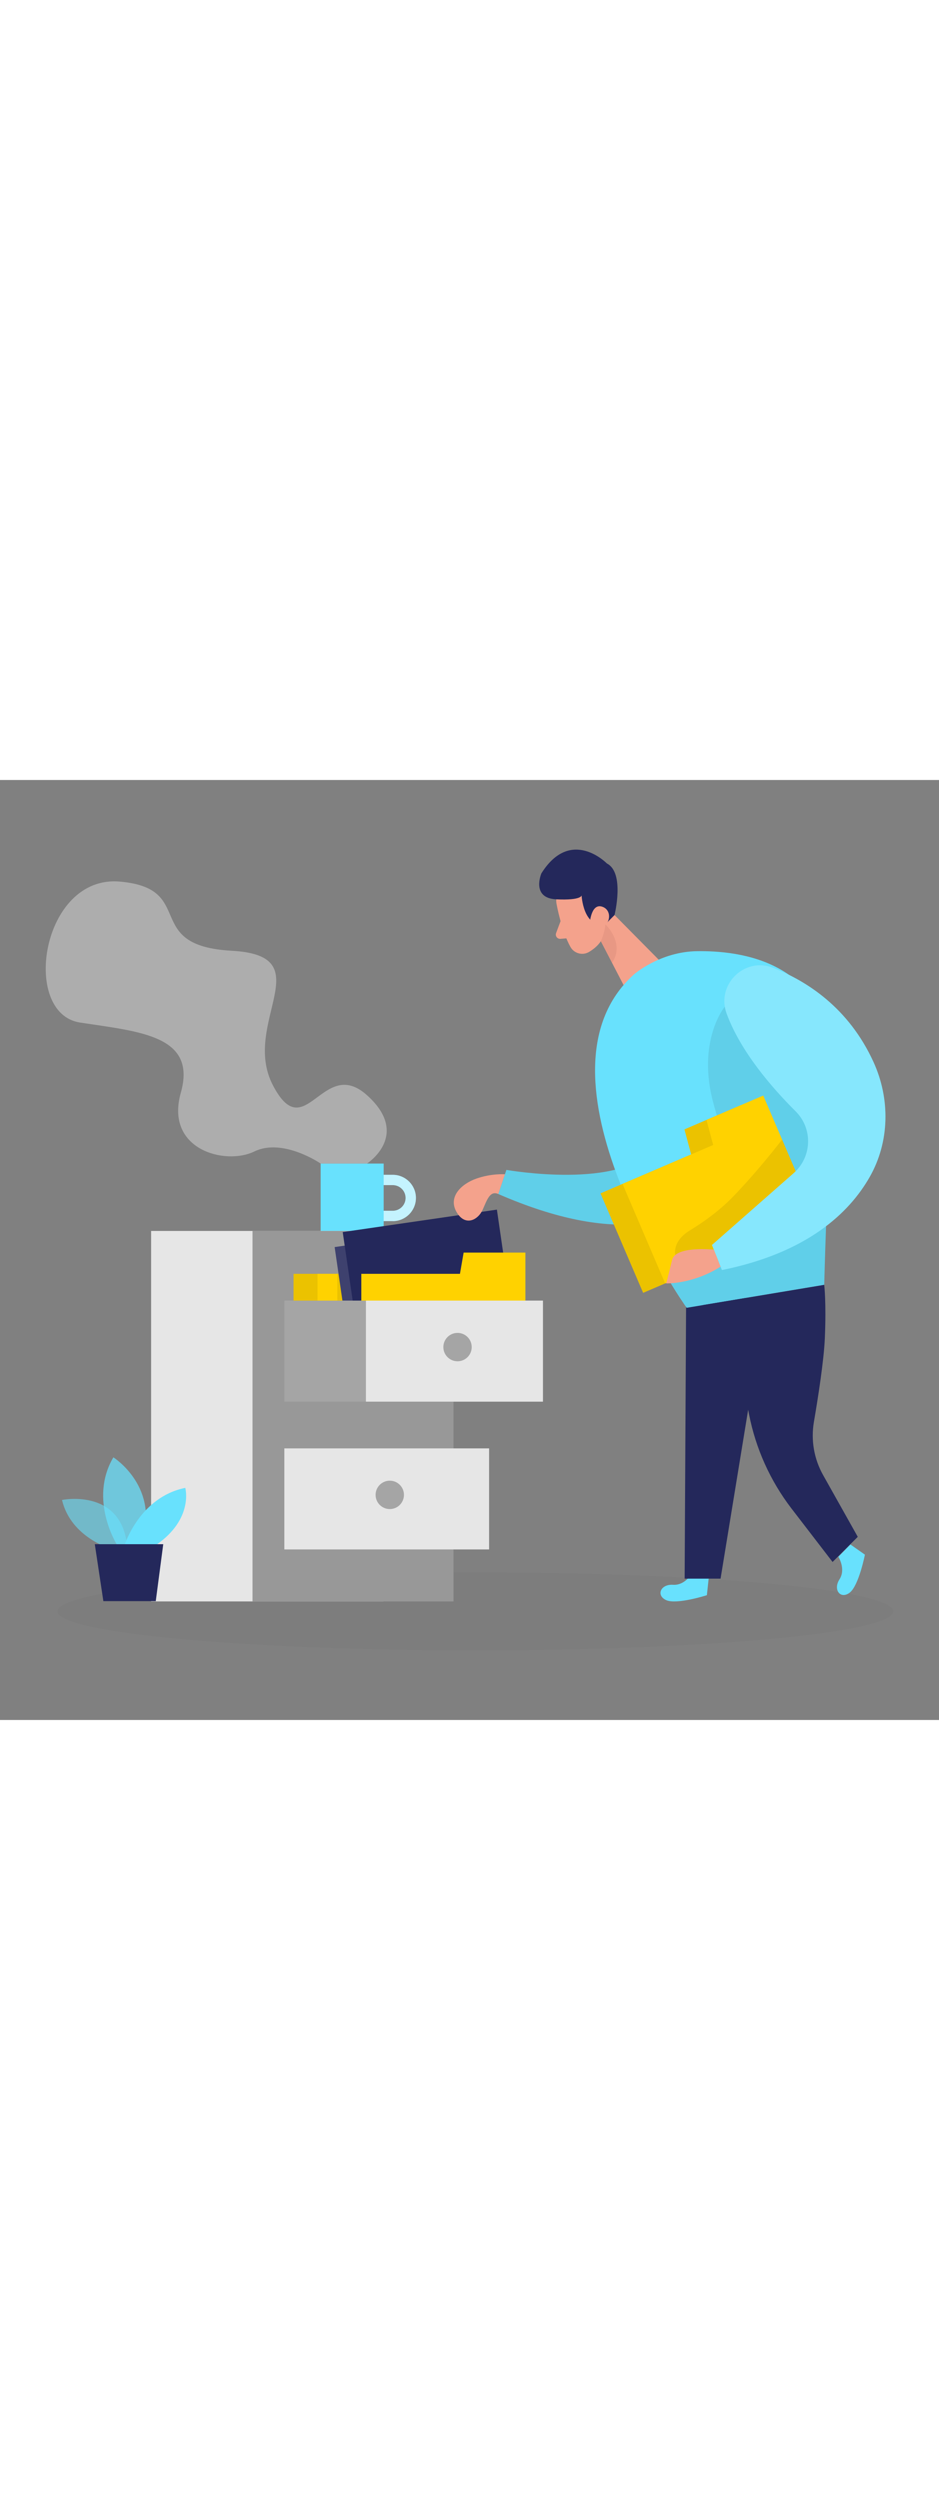 <svg id="_0016_files_and_folder" xmlns="http://www.w3.org/2000/svg" viewBox="0 0 500 500" data-imageid="files-and-folder-90" imageName="Files and Folder" class="illustrations_image" style="width: 188px;"><rect x="0" y="0" width="500" height="500" fill="#808080" stroke="none"/><defs><style>.cls-1_files-and-folder-90{opacity:.45;}.cls-1_files-and-folder-90,.cls-2_files-and-folder-90{fill:#e6e6e6;}.cls-3_files-and-folder-90{opacity:.12;}.cls-3_files-and-folder-90,.cls-4_files-and-folder-90,.cls-5_files-and-folder-90{fill:#fff;}.cls-6_files-and-folder-90{fill:#f4a28c;}.cls-7_files-and-folder-90{fill:#a5a5a5;}.cls-4_files-and-folder-90{opacity:.61;}.cls-8_files-and-folder-90{fill:#ce8172;opacity:.31;}.cls-9_files-and-folder-90{opacity:.58;}.cls-9_files-and-folder-90,.cls-10_files-and-folder-90,.cls-11_files-and-folder-90{fill:#68e1fd;}.cls-5_files-and-folder-90{opacity:.2;}.cls-12_files-and-folder-90{opacity:.02;}.cls-12_files-and-folder-90,.cls-13_files-and-folder-90{fill:#000001;}.cls-14_files-and-folder-90{fill:#24285b;}.cls-13_files-and-folder-90{opacity:.08;}.cls-10_files-and-folder-90{opacity:.73;}.cls-15_files-and-folder-90{fill:#ffd200;}</style></defs><g id="coffee_files-and-folder-90"><path class="cls-11_files-and-folder-90 targetColor" d="m209.15,234.63h-13.73v-5.48h13.73c3.77,0,6.83-3.06,6.83-6.83s-3.06-6.83-6.83-6.83h-13.73v-5.48h13.73c6.79,0,12.32,5.52,12.32,12.32s-5.52,12.32-12.32,12.32Z" style="fill: rgb(104, 225, 253);"/><path class="cls-4_files-and-folder-90" d="m209.15,234.63h-13.73v-5.48h13.73c3.77,0,6.83-3.06,6.83-6.83s-3.06-6.83-6.83-6.83h-13.73v-5.48h13.73c6.79,0,12.32,5.52,12.32,12.32s-5.52,12.32-12.32,12.32Z"/><rect class="cls-11_files-and-folder-90 targetColor" x="170.74" y="204.03" width="33.56" height="36.56" style="fill: rgb(104, 225, 253);"/><path class="cls-1_files-and-folder-90" d="m195.42,204.03s23.62-15.16,0-36.36c-23.62-21.19-32.89,27.82-50.11-5.3-17.22-33.11,26.49-68.88-21.86-71.53-48.35-2.65-18.1-33.2-59.71-36.8-41.62-3.6-52.87,70.13-21.09,74.99,31.79,4.86,62.25,6.84,53.64,37.31s23.84,38.73,39.07,31.29c15.23-7.45,35.37,6.39,35.37,6.39h24.68Z"/></g><ellipse id="sd_files-and-folder-90" class="cls-12_files-and-folder-90" cx="253.13" cy="442.22" rx="222.52" ry="20.76"/><g id="shelf_files-and-folder-90"><rect class="cls-2_files-and-folder-90" x="80.47" y="239.87" width="123.7" height="197.07"/><rect class="cls-7_files-and-folder-90" x="134.47" y="239.87" width="107.01" height="197.07"/><rect class="cls-13_files-and-folder-90" x="134.47" y="239.87" width="107.01" height="197.07"/><polygon class="cls-15_files-and-folder-90" points="210.8 251.39 208.84 262.68 156.31 262.68 156.31 310.3 243.69 310.3 243.69 271.52 243.69 262.68 243.69 251.39 210.8 251.39"/><polygon class="cls-13_files-and-folder-90" points="210.8 251.39 208.84 262.68 156.31 262.68 156.31 310.3 243.69 310.3 243.69 271.52 243.69 262.68 243.69 251.39 210.8 251.39"/><polygon class="cls-15_files-and-folder-90" points="223.57 251.39 221.6 262.68 169.08 262.68 169.08 310.3 256.46 310.3 256.46 271.52 256.46 262.68 256.46 251.39 223.57 251.39"/><polygon class="cls-15_files-and-folder-90" points="234.12 251.39 232.16 262.68 179.63 262.68 179.63 310.3 267.01 310.3 267.01 271.52 267.01 262.68 267.01 251.39 234.12 251.39"/><polygon class="cls-13_files-and-folder-90" points="234.12 251.39 232.16 262.68 179.63 262.68 179.63 310.3 267.01 310.3 267.01 271.52 267.01 262.68 267.01 251.39 234.12 251.39"/><rect class="cls-14_files-and-folder-90" x="181.84" y="242.18" width="82.96" height="56.43" transform="translate(-36.62 34.99) rotate(-8.28)"/><rect class="cls-3_files-and-folder-90" x="181.84" y="242.18" width="82.96" height="56.43" transform="translate(-36.62 34.99) rotate(-8.28)"/><rect class="cls-14_files-and-folder-90" x="186.14" y="234.19" width="82.96" height="56.43" transform="translate(-35.43 35.53) rotate(-8.28)"/><polygon class="cls-15_files-and-folder-90" points="246.88 251.39 244.92 262.68 192.4 262.68 192.4 310.3 279.77 310.3 279.77 271.52 279.77 262.68 279.77 251.39 246.88 251.39"/><rect class="cls-7_files-and-folder-90" x="151.41" y="276.92" width="137.7" height="53.75"/><rect class="cls-2_files-and-folder-90" x="194.85" y="276.92" width="94.25" height="53.75"/><rect class="cls-2_files-and-folder-90" x="151.41" y="355.53" width="109.03" height="53.75"/><circle class="cls-7_files-and-folder-90" cx="243.63" cy="301.65" r="7.55"/><circle class="cls-7_files-and-folder-90" cx="207.55" cy="380.26" r="7.55"/><path class="cls-9_files-and-folder-90 targetColor" d="m59.73,409.17s-21.88-5.88-26.72-26.2c0,0,33.83-6.99,34.94,27.96l-8.23-1.76Z" style="fill: rgb(104, 225, 253);"/><path class="cls-10_files-and-folder-90 targetColor" d="m62.4,406.99s-15.37-24.08-2.03-46.7c0,0,25.82,16.24,14.5,46.7h-12.48Z" style="fill: rgb(104, 225, 253);"/><path class="cls-11_files-and-folder-90 targetColor" d="m66.33,406.99s7.96-25.53,32.33-30.46c0,0,4.64,16.53-15.66,30.46h-16.66Z" style="fill: rgb(104, 225, 253);"/><polygon class="cls-14_files-and-folder-90" points="50.48 406.49 55.04 436.78 82.94 436.78 86.93 406.49 50.48 406.49"/></g><g id="person_files-and-folder-90"><path class="cls-11_files-and-folder-90 targetColor" d="m412.07,138.83c-2.52,38.92-21.1,135.99-146.74,81.4l4.32-12.83s62.09,10.96,78.5-12.07c13.91-19.51,13.68-83.48,44.34-80.43,11.86,1.18,20.34,12.04,19.57,23.93Z" style="fill: rgb(104, 225, 253);"/><path class="cls-13_files-and-folder-90" d="m412.07,138.83c-2.52,38.92-21.1,135.99-146.74,81.4l4.32-12.83s62.09,10.96,78.5-12.07c13.91-19.51,13.68-83.48,44.34-80.43,11.86,1.18,20.34,12.04,19.57,23.93Z"/><path class="cls-6_files-and-folder-90" d="m296.43,66.33s2.55,14.02,7.34,22.5c1.94,3.44,6.38,4.67,9.79,2.68,4.24-2.47,9.25-7.05,8.79-14.73l.83-13.13s.23-8.24-9.04-11.7c-9.27-3.46-19.69,5.92-17.71,14.38Z"/><polygon class="cls-6_files-and-folder-90" points="323.34 67.9 350.99 95.83 334.47 113.76 317.14 80.39 323.34 67.9"/><path class="cls-6_files-and-folder-90" d="m314.25,74.11s-1.34-5.32,2.75-6c4.09-.68,6.07,7,.86,9.19l-3.61-3.19Z"/><path class="cls-6_files-and-folder-90" d="m298.49,75.08l-2.38,6.34c-.59,1.57.65,3.21,2.32,3.08l5.53-.45-5.46-8.97Z"/><path class="cls-11_files-and-folder-90 targetColor" d="m368.58,421.78s-3.67,6.75-10.22,6.31c-6.54-.45-9.21,5.61-3.65,8.15,5.56,2.54,21.69-2.62,21.69-2.62l1.01-9.39-8.83-2.45Z" style="fill: rgb(104, 225, 253);"/><path class="cls-11_files-and-folder-90 targetColor" d="m446.42,413.2s4.14,6.48.59,11.99c-3.55,5.51.47,10.77,5.37,7.13,4.91-3.64,8.17-20.26,8.17-20.26l-7.73-5.42-6.4,6.56Z" style="fill: rgb(104, 225, 253);"/><path class="cls-8_files-and-folder-90" d="m319.93,85.76s2.19-4.71,2.42-8.98c0,0,10.66,9.89,3.55,20.47l-5.97-11.49Z"/><polygon class="cls-14_files-and-folder-90" points="365.34 276.88 364.56 424.83 383.69 424.83 408.19 274.98 365.34 276.88"/><path class="cls-11_files-and-folder-90 targetColor" d="m337.55,103.44s13.88-12.19,33.82-12.39c19.94-.2,75.58,3.22,71.78,71.28-2.82,50.42-4.27,106.21-4.27,106.21l-73.25,12.21s-87.51-123.82-28.08-177.31Z" style="fill: rgb(104, 225, 253);"/><path class="cls-13_files-and-folder-90" d="m385.96,120.55s-15.35,18.38-5.86,52.24c9.48,33.87,22.85,74.49-22.9,94.97l8.43,12.99,73.25-12.21.97-31.19,11.76-57.74-65.65-59.06Z"/><polygon class="cls-15_files-and-folder-90" points="364.46 185.85 368.03 199.17 319.76 219.88 342.46 272.8 422.77 238.36 404.28 195.25 400.06 185.43 394.68 172.88 364.46 185.85"/><polygon class="cls-13_files-and-folder-90" points="364.46 185.85 368.03 199.17 319.76 219.88 342.46 272.8 422.77 238.36 404.28 195.25 400.06 185.43 394.68 172.88 364.46 185.85"/><polygon class="cls-15_files-and-folder-90" points="376.19 180.82 379.76 194.14 331.49 214.85 354.19 267.77 434.5 233.33 416.01 190.22 411.79 180.4 406.41 167.85 376.19 180.82"/><path class="cls-13_files-and-folder-90" d="m416.45,191.26s-11.94,15.67-25.79,30.05c-6.9,7.17-14.91,13.13-23.39,18.33-4.97,3.05-10.2,8.48-6.7,16.97h27.37l35.75-48.49-7.23-16.86Z"/><path class="cls-6_files-and-folder-90" d="m268.87,209.74s-7.06-.58-15.25,2.3-15.76,10.17-9.92,18.7c4.5,6.58,10.89,3.18,13.27-2.08,2.38-5.26,3.84-10.36,8.37-8.44l3.53-10.49Z"/><path class="cls-11_files-and-folder-90 targetColor" d="m411.57,99.88c17.94,6.99,40.28,21.2,53.5,50.02,9.02,19.66,8.71,42.58-2.03,61.36-10.84,18.95-33.06,40.21-78.63,49.41l-5.31-13.33,43.52-38.22c9.78-8.59,10.3-23.68,1.06-32.86-12.93-12.86-29.37-31.96-36.77-52.02-5.65-15.3,9.45-30.28,24.65-24.36Z" style="fill: rgb(104, 225, 253);"/><path class="cls-5_files-and-folder-90" d="m411.57,99.88c17.94,6.99,40.28,21.2,53.5,50.02,9.02,19.66,8.71,42.58-2.03,61.36-10.84,18.95-33.06,40.21-78.63,49.41l-5.31-13.33,43.52-38.22c9.78-8.59,10.3-23.68,1.06-32.86-12.93-12.86-29.37-31.96-36.77-52.02-5.65-15.3,9.45-30.28,24.65-24.36Z"/><path class="cls-6_files-and-folder-90" d="m380.1,249.83s-20.38-2.22-22.23,5.48c-1.85,7.7-3.12,12.46-3.12,12.46,0,0,14.13.5,28.94-8.9l-3.6-9.03Z"/><path class="cls-14_files-and-folder-90" d="m438.88,268.54s1.15,9.25.33,28.42c-.5,11.65-3.52,31.07-5.82,44.5-1.66,9.71.07,19.68,4.9,28.27l18.46,32.85-13.42,13.37-22-28.59c-11.22-14.67-18.91-31.74-22.46-49.87l-7-35.73-17.64-22.44,64.65-10.78Z"/><path class="cls-14_files-and-folder-90" d="m288.29,49.65s-5.69,13.19,7.93,13.83,13.46-2.13,13.46-2.13c0,0,.85,17.62,12.66,15.43l4.89-4.94s5.59-22.5-4.05-27.42c0,0-19.19-19.7-34.89,5.23Z"/><path class="cls-6_files-and-folder-90" d="m314.04,76.23s.7-11.48,7.18-8.62c6.48,2.86,2.2,15.39-7.18,8.62Z"/></g></svg>